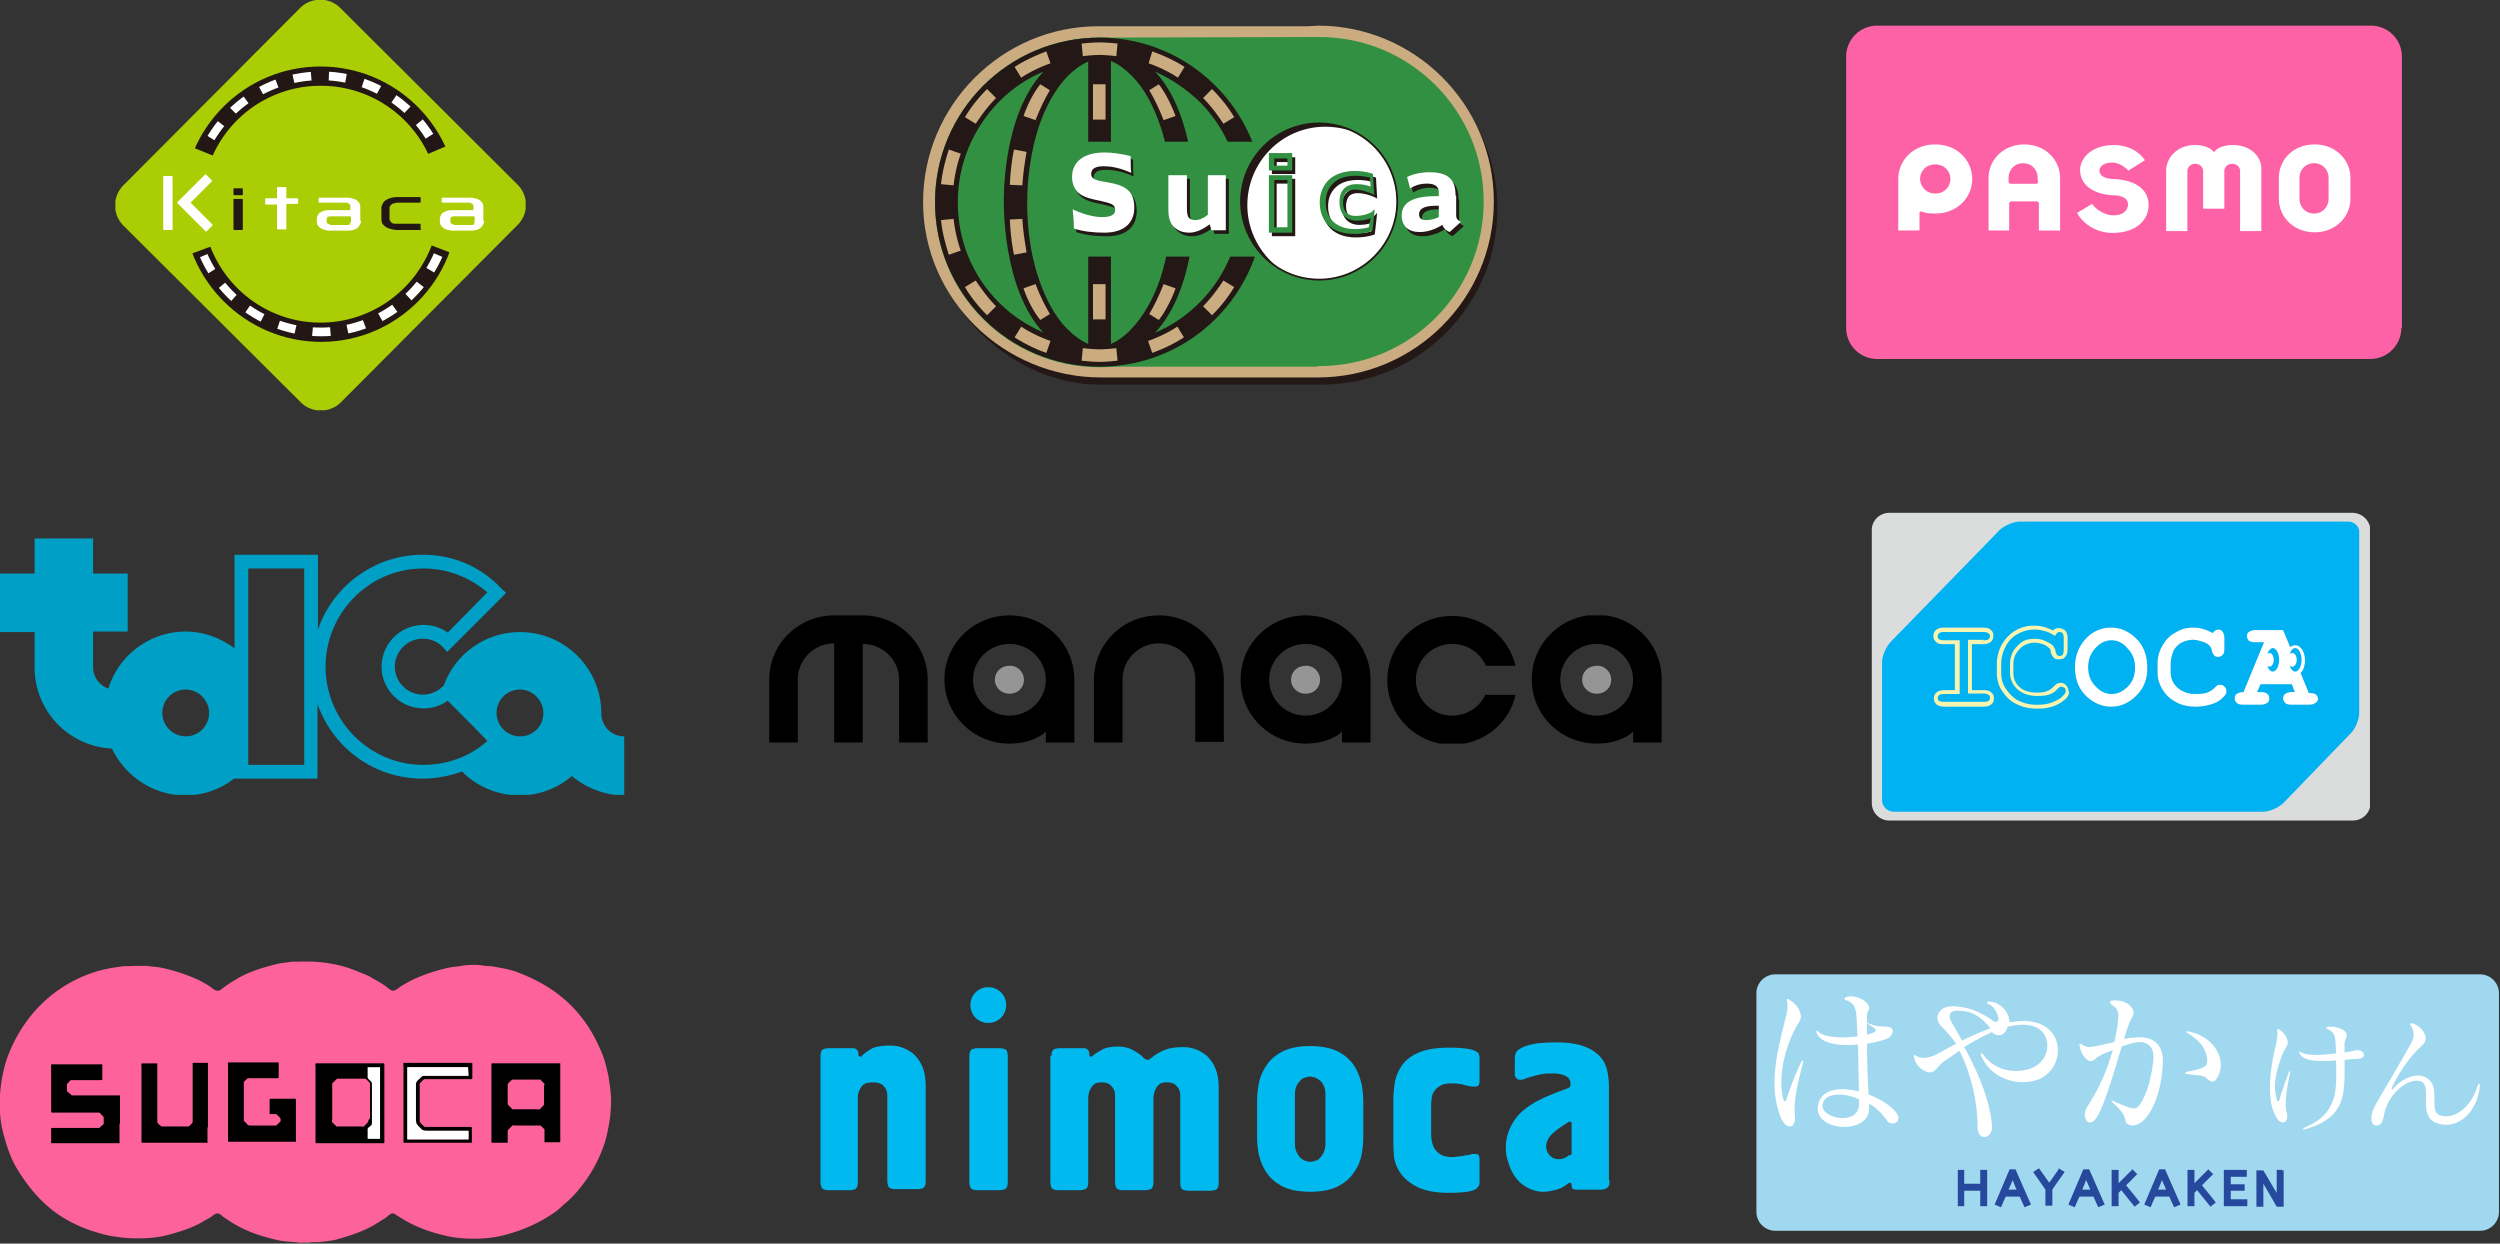 <svg width="195" height="97" fill="none" xmlns="http://www.w3.org/2000/svg"><rect width="100%" height="100%" fill="#333333" stroke="none"/><g clip-path="url(#a)"><path d="M40.37 14.4a2.224 2.224 0 0 1 0 3.151L26.6 31.37a2.224 2.224 0 0 1-3.151 0L9.63 17.6a2.224 2.224 0 0 1 0-3.152L23.4.63a2.224 2.224 0 0 1 3.152 0L40.37 14.4z" fill="#ABCD03"/><path d="M14.479 15.903A10.512 10.512 0 0 0 25 26.424c5.818 0 10.521-4.751 10.521-10.521A10.512 10.512 0 0 0 25 5.382a10.512 10.512 0 0 0-10.521 10.521z" fill="#fff"/><path d="M25.049 26.666c-5.916 0-10.764-4.848-10.764-10.763S19.085 5.187 25 5.187s10.715 4.8 10.715 10.716c.049 5.915-4.751 10.763-10.667 10.763zm0-21.09c-5.722 0-10.328 4.654-10.328 10.327 0 5.72 4.655 10.327 10.328 10.327 5.672 0 10.327-4.655 10.327-10.327 0-5.673-4.655-10.328-10.327-10.328z" fill="#221714"/><path d="M15.594 15.903c0-5.188 4.218-9.455 9.455-9.455 5.187 0 9.454 4.218 9.454 9.455 0 5.236-4.267 9.454-9.503 9.454-5.188 0-9.406-4.218-9.406-9.454z" fill="#ABCD03"/><path d="M25 25.55a9.643 9.643 0 0 1-9.648-9.648A9.643 9.643 0 0 1 25 6.254a9.643 9.643 0 0 1 9.648 9.648A9.643 9.643 0 0 1 25 25.551zm0-18.86a9.208 9.208 0 0 0-9.212 9.212c0 5.091 4.121 9.261 9.212 9.261 5.091 0 9.26-4.17 9.26-9.26 0-5.091-4.12-9.213-9.26-9.213z" fill="#221714"/><path d="M34.455 15.806v.097c0 .436-.049.872-.097 1.26l1.066.146c.049-.485.097-.97.097-1.455v-.097l-1.066.049zm-.34-2.521c.097.387.194.824.291 1.26l1.067-.145c-.049-.485-.194-.97-.291-1.406l-1.067.29zm-1.067-2.376c.243.34.437.727.582 1.115l1.018-.436a10.427 10.427 0 0 0-.678-1.261l-.922.582zM31.4 8.969c.34.291.63.582.873.922l.824-.68a6.478 6.478 0 0 0-.97-1.017l-.727.775zm-2.085-1.503c.388.194.776.437 1.115.68l.63-.922a8.025 8.025 0 0 0-1.211-.727l-.534.97zm-2.424-.824c.436.097.824.194 1.26.34l.34-1.019a11.9 11.9 0 0 0-1.406-.388l-.194 1.067zm-2.57-.145c.243 0 .485-.049.727-.049h.582l.049-1.115h-.63c-.291 0-.534 0-.825.048l.097 1.116zM21.8 7.03c.388-.145.824-.242 1.212-.34l-.242-1.066c-.485.097-.921.242-1.358.388L21.8 7.03zm-2.279 1.212c.34-.242.727-.485 1.115-.679l-.533-.97c-.436.243-.824.485-1.212.776l.63.873zM17.68 9.988c.29-.34.582-.63.873-.97l-.776-.776c-.34.34-.68.679-.97 1.067l.873.679zm-1.358 2.23c.146-.388.388-.776.582-1.164l-.921-.582c-.243.388-.485.825-.63 1.261l.97.485zm-.63 2.473c.048-.437.145-.873.242-1.261l-1.066-.29a6.58 6.58 0 0 0-.291 1.405l1.115.146zm0 2.57c-.049-.437-.097-.825-.097-1.261H14.48c0 .485.048.97.097 1.454l1.115-.194zm.679 2.472a5.157 5.157 0 0 1-.437-1.212l-1.066.29c.145.486.29.922.484 1.358l1.019-.436zm1.357 2.182A5.191 5.191 0 0 1 17 20.848l-.921.582c.242.388.533.776.824 1.164l.824-.68zm1.891 1.745c-.34-.242-.679-.533-1.018-.824l-.727.824c.34.34.727.63 1.115.921l.63-.92zm2.279 1.164c-.388-.146-.824-.291-1.164-.533l-.485.97c.437.242.873.387 1.31.581l.339-1.018zm2.521.533a94.836 94.836 0 0 1-1.26-.145l-.243 1.067c.485.096.921.145 1.406.193l.097-1.115zm2.57-.194c-.436.097-.824.146-1.26.194l.096 1.115c.485-.048.97-.097 1.406-.194l-.242-1.115zm2.424-.872a12.63 12.63 0 0 1-1.163.533l.387 1.018a7.74 7.74 0 0 0 1.31-.582l-.534-.97zm2.085-1.503c-.291.29-.63.581-1.018.824l.63.873c.388-.291.776-.582 1.115-.922l-.727-.775zm1.6-1.988c-.242.388-.485.727-.727 1.066l.872.68c.291-.389.582-.777.825-1.165l-.97-.581zm1.018-2.328a5.157 5.157 0 0 1-.436 1.212l1.018.437c.194-.436.34-.873.485-1.358l-1.067-.29z" fill="#221714"/><path d="m14.043 11.102 3.248 1.31.145 6.448-3.927 1.455.534-9.213zm22.254-.338L33 12.17l-.194 6.642 4.024 1.552-.533-9.6z" fill="#ABCD03"/><path d="M18.94 15.175c0 .049-.05.049-.05.049h-.63c-.048 0-.048-.049-.048-.049v-.436c0-.049.049-.049.049-.049h.63c.048 0 .048.049.048.049v.436zm0 2.715c0 .049-.05.049-.05.049h-.63c-.048 0-.048-.049-.048-.049v-2.327c0-.048.049-.048.049-.048h.63c.048 0 .048.048.048.048v2.327zm13.915 0c0 .049-.049.049-.049.049h-1.891s-.582-.049-.824-.243c-.243-.145-.34-.339-.34-.581v-.97s.097-.388.34-.533c.242-.146.533-.243.873-.243h1.794c.048 0 .048.049.048.049v.339c0 .049-.048.049-.048.049h-1.794s-.243.048-.388.097c-.097.096-.194.193-.194.29v.922s.048.145.145.242c.097.097.243.097.437.097h1.794c.048 0 .048.049.048.049v.387" fill="#221714"/><path d="M23.255 15.854c0 .049-.049.049-.049.049h-.824c-.049 0-.049.048-.049.048v1.891c0 .049-.048.049-.048.049h-.63c-.049 0-.049-.049-.049-.049V16c0-.049-.049-.049-.049-.049h-.824c-.048 0-.048-.048-.048-.048v-.388c0-.049.048-.049.048-.049h.825c.048 0 .048-.048.048-.048v-.776c0-.048.048-.048.048-.048h.63c.05 0 .05.048.05.048v.776c0 .049.048.049.048.049h.824c.049 0 .049.048.049.048v.34zm4.897 1.358v.145s-.097.291-.291.437c-.194.145-.437.194-.727.194H25.63s-.436-.049-.63-.194c-.194-.146-.29-.291-.29-.485v-.291s.048-.29.242-.436c.194-.097.387-.194.678-.194h1.649c.048 0 .048-.049.048-.049v-.291s0-.097-.097-.145c-.048-.049-.145-.097-.29-.097h-2.037c-.048 0-.048-.049-.048-.049v-.29c0-.049.048-.049.048-.049h2.279s.436.049.63.194c.194.145.291.29.291.485v1.115h.049zm-.776.048v-.339c0-.049-.049-.049-.049-.049h-1.551s-.146 0-.194.049c-.097.049-.097.097-.097.194v.194s0 .097.097.145c.097.049.194.097.29.097h1.214s.145 0 .194-.048c.048-.097.097-.194.097-.243zm10.376-.048v.145s-.098.291-.291.437c-.194.145-.437.194-.728.194H35.23s-.436-.049-.63-.194c-.194-.146-.29-.291-.29-.485v-.291s.048-.29.241-.436c.194-.097.388-.194.68-.194h1.648c.048 0 .048-.049.048-.049v-.291s0-.097-.097-.145c-.048-.049-.145-.097-.29-.097h-2.037c-.048 0-.048-.049-.048-.049v-.29c0-.049.048-.049.048-.049h2.279s.436.049.63.194c.194.145.291.29.291.485v1.115h.048zm-.728.048v-.339c0-.049-.048-.049-.048-.049h-1.552s-.145 0-.194.049c-.097.049-.097.097-.097.194v.194s0 .097.097.145c.097.049.194.097.291.097h1.261s.145 0 .194-.048c0-.097.048-.194.048-.243zm-23.564.63c0 .049-.048.049-.048.049h-.63c-.049 0-.049-.049-.049-.049v-4.12c0-.05.049-.05.049-.05h.63c.049 0 .049.05.049.05v4.12zm.631-2.375-.097.097-.145.146c-.049.048-.049.048 0 .097l2.181 2.181c.049.049.049.049.097 0l.437-.436c.048-.049.048-.049 0-.097l-1.649-1.648c-.048-.049-.048-.049 0-.097l1.6-1.6c.049-.049.049-.049 0-.097l-.436-.437c-.049-.048-.049-.048-.097 0l-1.891 1.891z" fill="#fff"/></g><g clip-path="url(#b)"><path fill-rule="evenodd" clip-rule="evenodd" d="M46.905 55.65a6.342 6.342 0 0 0-6.35-6.348 6.317 6.317 0 0 0-5.952 4.206l-.08.04a2.19 2.19 0 0 1-1.547.634A2.202 2.202 0 0 1 30.794 52c0-1.19.992-2.182 2.182-2.182.595 0 1.151.238 1.548.634l.357.397 4.603-4.603-.397-.357c-1.587-1.707-3.77-2.62-6.11-2.62-3.77 0-7.025 2.461-8.175 5.834V43.27h-6.508v7.301c-1.072-.793-2.381-1.31-3.81-1.31a6.324 6.324 0 0 0-6.032 4.445c-.714-.238-1.19-.912-1.19-1.706v-2.738H9.96v-4.524H7.262V42H2.698v2.738H0v4.564h2.698v2.738a6.334 6.334 0 0 0 6.032 6.349c1.032 2.143 3.214 3.65 5.714 3.65a6.152 6.152 0 0 0 3.81-1.309h6.508v-5.833c1.19 3.413 4.405 5.833 8.175 5.833a8.917 8.917 0 0 0 3.095-.555 6.33 6.33 0 0 0 4.484 1.865 6.251 6.251 0 0 0 4.087-1.508c1.111.912 2.54 1.508 4.087 1.508v-4.603a1.778 1.778 0 0 1-1.785-1.786zm-32.42 1.787a1.846 1.846 0 0 1-1.826-1.826 1.82 1.82 0 0 1 1.825-1.825c.992 0 1.825.833 1.825 1.825a1.82 1.82 0 0 1-1.825 1.826zm9.245 2.222h-4.365V44.34h4.365v15.32zM25.397 52c0-4.206 3.413-7.659 7.619-7.659 1.865 0 3.611.675 5 1.865-.556.556-2.58 2.62-3.095 3.135a3.194 3.194 0 0 0-1.905-.595A3.269 3.269 0 0 0 29.762 52a3.269 3.269 0 0 0 3.254 3.254 3.28 3.28 0 0 0 1.905-.595c.516.516 2.54 2.54 3.095 3.135-1.389 1.23-3.135 1.865-5 1.865-4.206 0-7.62-3.453-7.62-7.659zm15.159 5.437a1.846 1.846 0 0 1-1.826-1.826 1.82 1.82 0 0 1 1.826-1.825c.992 0 1.825.833 1.825 1.825a1.796 1.796 0 0 1-1.825 1.826z" fill="#00A0C6"/></g><g clip-path="url(#c)"><path fill-rule="evenodd" clip-rule="evenodd" d="M23.529 75c1.752-.037 3.17.261 4.4.783.335.15.708.261 1.007.448.372.223.745.41 1.118.67.15.113.373.337.56.374.186.037.484-.224.596-.299a9.49 9.49 0 0 1 1.492-.783 13.534 13.534 0 0 1 2.274-.708c.336-.075.671-.075 1.007-.15.448-.074 1.156-.111 1.603-.036.373.074.672.037 1.007.111.634.112 1.268.224 1.827.448 3.133 1.193 5.22 3.132 6.488 6.19.261.596.41 1.23.56 1.939l.112.783c.037.298.111.895.074 1.23v.373c-.037.261-.037.56-.074.82-.112.709-.224 1.343-.41 1.94a10.827 10.827 0 0 1-1.94 3.542 7.864 7.864 0 0 1-.932 1.007c-.335.26-.634.596-1.007.857-1.155.82-2.46 1.417-4.064 1.827-1.305.336-3.244.336-4.55 0-1.118-.26-2.124-.634-2.982-1.118-.261-.15-.485-.299-.746-.448-.075-.037-.186-.186-.373-.149-.186.037-.335.224-.485.336-.335.186-.633.41-.969.596-.858.485-1.864.82-2.946 1.119a8.771 8.771 0 0 1-1.044.149c-.335.075-.671 0-1.007.075h-.82c-.485-.075-.97-.075-1.417-.15-1.23-.26-2.312-.596-3.281-1.118-.41-.224-.82-.485-1.194-.746-.111-.075-.26-.298-.521-.261-.187.037-.336.224-.485.298-.224.15-.485.261-.709.41-.783.448-1.752.746-2.76 1.007-1.528.373-3.69.261-5.07-.149-3.17-.858-5.071-2.573-6.638-5.22-.447-.783-.745-1.715-1.006-2.722-.522-2.088-.15-4.661.522-6.227 1.193-2.909 3.505-5.22 6.637-6.228.671-.223 1.38-.335 2.163-.447.298-.037.596 0 .932-.037h1.007c.373.074.783.074 1.118.149 1.044.224 1.902.522 2.76.895a8.64 8.64 0 0 1 1.006.56c.15.111.336.297.56.335.224.037.373-.15.485-.224.335-.261.708-.485 1.08-.708.933-.56 2.052-.895 3.282-1.194.373-.037.746-.112 1.119-.149.224.037.447 0 .634 0z" fill="#FD629B"/><path fill-rule="evenodd" clip-rule="evenodd" d="M9.36 87.641v-2.088c0-.037 0-.112-.038-.112H5.594l-.113-.112a.504.504 0 0 0-.149-.111l-.074-.075c-.038-.037-.038-.112-.038-.186v-.373c0-.038.075-.075.075-.112l.149-.15c.037-.037.075-.074.112-.074h2.237c.075 0 .187 0 .187-.037v-1.119c0-.037 0-.074-.038-.074H4.027s-.037 0-.037.037v3.505c0 .075 0 .186.037.224h3.692c.037 0 .074.037.111.074l.15.15a.515.515 0 0 1 .111.149v.484a.291.291 0 0 1-.149.15l-.112.111-.074.075H4.027c-.037 0-.037.037-.037.075v1.081s0 .037.037.037h5.295c.037 0 0-.075 0-.112v-1.417h.037zm6.86.299v-5.035h-1.118c-.038 0-.075 0-.075.038v4.586c0 .037-.037.075-.074.112l-.15.149c-.037.037-.074.075-.111.075h-2.089c-.037 0-.074-.075-.111-.075l-.15-.15c-.037-.036-.074-.074-.074-.111V82.98c0-.037-.038-.037-.075-.037h-1.118s-.038 0-.038.037c-.037.037 0 .149 0 .186v5.929c0 .037.038.037.075.037h5.071c.037 0 0-.037 0-.074v-1.119h.037zm6.861-1.492v-.56c0-.074 0-.149-.037-.186h-1.902c-.037 0-.112 0-.112.037v1.156h.448c.074 0 .112.038.149.075l.15.149a.513.513 0 0 1 .111.15v.186c-.037.074-.112.112-.15.149l-.111.112c-.037.037-.037.074-.112.074h-1.939c-.074 0-.186 0-.224-.037-.037-.037-.074-.037-.074-.075l-.15-.149-.111-.112v-2.983c0-.074.037-.074.074-.112l.15-.149c.037-.037.074-.074.111-.074h2.238c.037 0 .149 0 .149-.038v-1.193h-3.915s-.038 0-.038.038c-.037.037 0 .149 0 .186v5.929c0 .037.038.037.075.037h5.219c.038 0 0-.112 0-.15v-2.46zm9.658.559v-2.461c0-.075.075-.112.112-.15l.149-.148c.037-.038.075-.075.112-.075h3.691l.038-.037v-1.193c0-.038-.038-.038-.075-.038h-5.258s-.037 0-.037.038c-.037.037 0 .149 0 .186v5.966c0 .037.037.037.075.037h5.257v-1.118c0-.037 0-.075-.037-.112h-3.43c-.075 0-.224 0-.261-.037L33 87.79l-.15-.15-.111-.111v-.522zm10.963 2.013v-6.078H38.37c-.038 0-.038.038-.038.075v6.078c0 .037.038.037.112.037h1.119c.037 0 .037-.037.037-.074v-.709c0-.074 0-.186.037-.224l.075-.074.15-.15.111-.111c.037-.037.15 0 .186 0h1.977c.037 0 .074.037.111.074l.15.15c.037.037.074.074.074.111v.97c0 .037.038 0 .075 0h1.118c.038 0 .038-.037.038-.075zm-1.268-4.25v1.193c0 .112 0 .224-.037.26l-.187.187-.112.112c-.037.037-.149 0-.223 0h-1.902c-.037 0-.075-.075-.112-.112l-.15-.149-.074-.075c-.037-.037-.037-.149-.037-.186v-1.454l.112-.112.15-.15.074-.074h2.2c.074 0 .074.075.111.112.038.037.112.075.15.15.037.037.074.037.074.074s-.037.149-.037.223z" fill="#000"/><path fill-rule="evenodd" clip-rule="evenodd" d="M36.505 83.241H31.77v5.63h4.773v-.67h-3.245c-.111 0-.26 0-.373-.075l-.111-.112-.187-.186-.149-.187c0-.037-.037-.26-.037-.26v-2.872c.037-.15.112-.224.149-.261l.335-.298.075-.038h3.542l-.037-.67z" fill="#EE848C"/><path d="M29.942 82.942h-5.295s-.037 0-.037.038c-.037.037 0 .149 0 .186v5.966c0 .037.037.037.075.037h5.257c.038 0 .038-.074.038-.111v-6.041c-.038 0-.038-.037-.038-.075zm-1.23 4.587-.112.112-.15.149c-.037.037-.037.074-.074.074-.074.038-.186 0-.26 0H26.25c-.038 0-.075-.074-.112-.111l-.15-.15c-.037-.037-.074-.037-.074-.074-.037-.037 0-.187 0-.261v-2.76c0-.037.075-.074.112-.111l.15-.15.074-.074s.037 0 .037-.037h2.2c.037.037.075.037.112.074l.224.224a.634.634 0 0 1 .037.26v2.537c-.15.149-.15.26-.15.298z" fill="#000"/><path fill-rule="evenodd" clip-rule="evenodd" d="M28.675 83.241v.82l.037.075.26.261.038.112v3.132l-.037.112-.261.224-.037.074v.783h.97v-5.593h-.97zm7.83 0H31.77v5.63h4.773v-.67h-3.245c-.111 0-.26 0-.373-.075l-.111-.112-.187-.186-.149-.187c0-.037-.037-.26-.037-.26v-2.872c.037-.15.112-.224.149-.261l.335-.298.075-.038h3.542l-.037-.67z" fill="#fff"/></g><g clip-path="url(#d)"><path d="M74.987 24.26C77.413 27.527 81.38 30 85.813 30h17.267c7.56 0 13.72-6.16 13.72-13.72 0-3.313-1.167-6.346-3.127-8.726" fill="#231815"/><path d="M102.8 2.887c-.28 0-.513 0-.793.046H85.673c-7.046-.046-12.74 5.74-12.74 12.834 0 7.093 5.694 12.833 12.74 12.833.327 0 .654 0 .934-.047H102.8c7.14.047 12.927-5.74 12.927-12.833S109.893 2.887 102.8 2.887z" fill="#319041"/><path d="M73.727 15.767c0-6.627 5.366-11.994 11.946-11.994H102.8c6.58 0 11.947 5.367 11.947 11.947 0 6.58-5.32 11.947-11.947 11.947H86.607l-.934.046c-6.58 0-11.946-5.366-11.946-11.946zM86 29.44h16.8c7.56 0 13.72-6.16 13.72-13.72C116.52 8.16 110.36 2 102.8 2c0 0-.7.047-.793.047H85.673C78.16 2.047 72 8.207 72 15.767c0 7.56 6.3 13.673 13.86 13.673H86z" fill="#CBAB80"/><path d="M102.8 28.6H85.767V2.933l17.033-.046" fill="#319041"/><path d="M90.06 15.72c0-7.093 5.74-12.833 12.833-12.833 7.094 0 12.834 5.74 12.834 12.833s-5.74 12.833-12.834 12.833c-7.093 0-12.833-5.74-12.833-12.833z" fill="#319041"/><path d="M72.933 15.814c0-7.14 5.74-12.88 12.834-12.88 7.093 0 12.833 5.74 12.833 12.88 0 7.093-5.74 12.833-12.833 12.833-7.094 0-12.834-5.74-12.834-12.833z" fill="#319041"/><path d="M85.767 2.934c-7.094 0-12.834 5.74-12.834 12.833S78.673 28.6 85.767 28.6c7.093 0 12.833-5.74 12.833-12.833-.047-7.093-5.787-12.833-12.833-12.833z" fill="#319041"/><path d="M93.56 23.607c-1.027 1.027-2.193 1.82-3.453 2.333 3.266-3.5 3.08-10.173 3.08-10.173s.14-6.72-3.08-10.173c1.26.56 2.426 1.353 3.453 2.333 2.1 2.1 3.22 4.853 3.22 7.84 0 2.94-1.12 5.74-3.22 7.84zm-6.907 3.22V4.754c.56.233 1.12.653 1.634 1.166.933.934 1.68 2.287 2.24 3.967.606 1.773.886 3.827.886 5.88 0 2.1-.326 4.107-.886 5.88-.56 1.68-1.354 3.033-2.24 3.967-.514.56-1.074.98-1.634 1.213zm-1.773 0c-.56-.233-1.12-.653-1.633-1.167-.934-.933-1.68-2.286-2.24-3.966-.607-1.774-.887-3.827-.887-5.88 0-2.1.327-4.107.887-5.88.56-1.68 1.353-3.034 2.24-3.967.513-.513 1.073-.933 1.633-1.167v22.027zm-6.953-3.22c-2.1-2.1-3.22-4.853-3.22-7.84 0-2.94 1.166-5.74 3.22-7.84 1.026-1.027 2.193-1.82 3.453-2.333-3.267 3.5-3.08 10.173-3.08 10.173s-.14 6.72 3.08 10.173c-1.26-.56-2.427-1.306-3.453-2.333zm7.84-20.673c-7.094 0-12.834 5.74-12.834 12.833S78.673 28.6 85.767 28.6c7.093 0 12.833-5.74 12.833-12.833-.047-7.093-5.787-12.833-12.833-12.833z" fill="#231815"/><path d="M86.233 11.8h-.98v2.753h.98V11.8zm6.207-.14c.187.887.28 1.82.327 2.754l-.98.046c-.047-.887-.187-1.773-.327-2.613l.98-.187zm-6.207 5.32h-.98v2.754h.98V16.98zm6.207 2.893c.187-.886.28-1.82.327-2.753l-.98-.047c-.047.887-.187 1.774-.327 2.614l.98.186z" fill="#fff"/><path d="m81.147 6.573.746.467c-.42.7-.793 1.493-1.12 2.333l-.933-.326s.467-1.447 1.307-2.474zm.466-2.566c-.84.327-1.68.7-2.473 1.213l.513.84c.7-.466 1.494-.84 2.287-1.12l-.327-.933zm-2.52 7.653c-.186.887-.28 1.82-.326 2.754l.98.046c.046-.887.186-1.773.326-2.613l-.98-.187zm-2.1-4.714c-.653.654-1.26 1.4-1.726 2.194l.84.513c.466-.7.98-1.4 1.586-2.007l-.7-.7zm-2.986 4.714c-.28.887-.514 1.774-.607 2.707l.98.093c.093-.84.28-1.68.56-2.473l-.933-.327zM84.46 4.38c.42-.047.84-.093 1.307-.093.42 0 .886.046 1.306.093l.094-.98a14.021 14.021 0 0 0-1.4-.093c-.467 0-.934.046-1.4.093l.093.98zm1.773 2.193h-.98v2.754h.98V6.573zm4.154 0-.747.467c.42.7.793 1.493 1.12 2.333l.933-.326S91.18 7.6 90.387 6.573zm-.514-2.566c.887.327 1.727.7 2.52 1.213l-.513.84c-.7-.466-1.493-.84-2.287-1.12l.28-.933zm4.667 2.939c.653.654 1.26 1.4 1.727 2.194l-.84.513c-.467-.7-.98-1.4-1.587-2.007l.7-.7zM81.147 24.96l.746-.466a15.45 15.45 0 0 1-1.12-2.334l-.933.327c0 .047.467 1.447 1.307 2.473zm.466 2.567a12.16 12.16 0 0 1-2.473-1.213l.513-.84c.7.466 1.494.84 2.287 1.12l-.327.933zm-2.52-7.654c-.186-.886-.28-1.82-.326-2.753l.98-.047c.046.887.186 1.774.326 2.614l-.98.186zm-2.1 4.714c-.653-.654-1.26-1.4-1.726-2.194l.84-.513c.466.7.98 1.4 1.586 2.007l-.7.7zm-2.986-4.714c-.28-.886-.514-1.773-.607-2.706l.98-.094c.093.84.28 1.68.56 2.474l-.933.326zm10.36 8.26c.466.047.933.094 1.4.094.466 0 .933-.047 1.4-.094l-.094-.98c-.42.047-.84.094-1.306.094-.42 0-.887-.047-1.307-.094l-.093.98zm1.866-5.973h-.98v2.753h.98V22.16zm4.154 2.8-.747-.466c.42-.7.793-1.494 1.12-2.334l.933.327c0 .047-.513 1.447-1.306 2.473zm-.514 2.567c.887-.327 1.68-.7 2.474-1.213l-.514-.84c-.7.466-1.493.84-2.286 1.12l.326.933zm4.667-2.94a11.18 11.18 0 0 0 1.727-2.194l-.84-.513c-.467.7-.98 1.4-1.587 2.007l.7.7z" fill="#CBAB80"/><path d="M98.46 11.054H84.553v8.96H98.46v-8.96z" fill="#319041"/><path d="M96.827 15.72c0-3.36 2.706-6.114 6.066-6.114s6.067 2.754 6.067 6.114-2.707 6.113-6.067 6.113c-3.36 0-6.066-2.753-6.066-6.113z" fill="#fff"/><path d="M102.893 21.88c-3.36 0-6.16-2.754-6.16-6.16a6.154 6.154 0 0 1 6.16-6.16 6.154 6.154 0 0 1 6.16 6.16 6.154 6.154 0 0 1-6.16 6.16zm0-12.18c-3.313 0-6.02 2.706-6.02 6.02 0 3.313 2.707 6.02 6.02 6.02 3.314 0 6.02-2.707 6.02-6.02 0-3.314-2.706-6.02-6.02-6.02zM88.38 12.827c0 .28 0 .607.047.934-.747-.327-1.447-.514-2.147-.514-.653 0-.98.187-.98.607s.42.513 1.307.653c1.4.234 2.053.7 2.053 1.96 0 1.213-.793 1.96-2.333 1.96-.887 0-1.68-.093-2.38-.326 0-.56-.047-1.074-.094-1.494.794.373 1.634.607 2.287.607.7 0 1.027-.187 1.027-.56 0-.467-.374-.514-1.12-.7-.654-.14-1.167-.234-1.587-.514-.42-.28-.653-.793-.653-1.353 0-1.166.886-1.913 2.52-1.913.606 0 1.26.093 2.053.28v.373zm4.433 1.119v2.52c0 .607.047.98.654.98.326 0 .653-.14.98-.42v-3.08h1.4v4.294h-1.12l-.14-.467c-.56.42-1.074.653-1.587.653-.56 0-.98-.186-1.307-.56-.28-.373-.326-.793-.326-1.353v-2.567h1.446m20.954 1.634c0-1.214-.514-1.82-2.054-1.82-.653 0-1.26.14-1.726.373l.233.887a2.44 2.44 0 0 1 1.307-.374c.653 0 .933.234.933.7v.28h-.233c-1.727 0-2.66.467-2.66 1.494 0 .84.513 1.306 1.4 1.306.56 0 1.166-.186 1.773-.56.093.28.28.42.56.56l.887-.793c-.374-.187-.374-.327-.374-.653v-1.4h-.046zm-1.307.793v.84c-.373.187-.7.233-1.027.233-.326 0-.513-.14-.513-.466 0-.42.42-.654 1.307-.654h.233v.047z" fill="#231815"/><path d="M99.58 14.32h1.027v3.686H99.58V14.32zm-.373 4.106h1.82v-4.48h-1.82v4.48zm.373-5.786h1.027v.56H99.58v-.56zm-.373.933h1.82v-1.306h-1.82v1.306zm7.746 4.48c-.513.14-.886.14-1.12.14-.7 0-1.306-.233-1.68-.606-.373-.373-.56-.887-.56-1.494 0-.606.187-1.073.56-1.446.42-.42 1.027-.607 1.774-.607.373 0 .7.047 1.12.14l.046.7a3.133 3.133 0 0 0-1.12-.187c-.84 0-1.306.514-1.306 1.4 0 .467.14.84.373 1.074.233.233.56.373.98.373.327 0 .7-.046 1.073-.186l-.14.7zm.234-1.213c-.374.187-.794.28-1.214.28-.326 0-.56-.093-.7-.233-.186-.187-.28-.467-.28-.794 0-.373.094-.606.234-.793.14-.14.373-.233.653-.233.373 0 .793.093 1.26.28l.28.14-.093-1.633-.14-.047a4.727 4.727 0 0 0-1.354-.187c-.793 0-1.493.234-1.96.654-.466.42-.746 1.073-.746 1.773 0 .747.233 1.353.653 1.773.467.467 1.167.7 1.96.7.42 0 .887-.046 1.353-.186l.14-.047.187-1.68-.233.233z" fill="#231815"/><path d="M88.194 12.547c0 .28 0 .607.046.933-.746-.326-1.447-.513-2.146-.513-.654 0-.98.187-.98.607s.42.513 1.306.653c1.4.233 2.053.7 2.053 1.96 0 1.213-.793 1.96-2.333 1.96-.886 0-1.68-.093-2.38-.327 0-.56-.047-1.073-.093-1.493.793.373 1.633.607 2.287.607.7 0 1.026-.187 1.026-.56 0-.467-.373-.514-1.12-.7-.653-.14-1.166-.234-1.587-.514-.42-.28-.653-.793-.653-1.353 0-1.167.887-1.913 2.52-1.913.607 0 1.26.093 2.053.28v.373zm4.386 1.12v2.52c0 .607.047.98.653.98.327 0 .654-.14.98-.42v-3.08h1.4v4.293h-1.12l-.14-.466c-.56.42-1.073.653-1.586.653-.56 0-.98-.187-1.307-.56-.28-.373-.327-.793-.327-1.353v-2.567h1.447zm20.953 1.587c0-1.214-.513-1.82-2.053-1.82-.653 0-1.26.14-1.727.373l.234.887c.466-.28.886-.374 1.306-.374.654 0 .934.234.934.7v.28h-.234c-1.726 0-2.66.467-2.66 1.494 0 .84.514 1.306 1.4 1.306.56 0 1.167-.186 1.774-.56.093.28.28.42.56.56l.886-.793c-.373-.187-.373-.327-.373-.653v-1.4h-.047zm-1.306.84v.84c-.374.186-.7.233-1.027.233-.327 0-.513-.14-.513-.467 0-.42.42-.653 1.306-.653h.234v.047z" fill="#fff"/><path d="M99.393 14.04h1.027v3.687h-1.027V14.04zm-.42 4.107h1.82v-4.48h-1.82v4.48zm.42-5.787h1.027v.56h-1.027v-.56zm-.42.934h1.82V11.94h-1.82v1.354zm7.794 4.433c-.514.14-.887.14-1.12.14-.7 0-1.307-.234-1.68-.607-.374-.373-.56-.887-.56-1.494 0-.606.186-1.073.56-1.446.42-.42 1.026-.607 1.773-.607.373 0 .7.047 1.12.14l.047.7a3.14 3.14 0 0 0-1.12-.187c-.84 0-1.307.514-1.307 1.4 0 .467.14.84.373 1.074.234.233.56.373.98.373.327 0 .7-.047 1.074-.187l-.14.7zm.186-1.167a2.72 2.72 0 0 1-1.213.28c-.327 0-.56-.093-.7-.233-.187-.187-.28-.467-.28-.794 0-.373.093-.607.233-.793.14-.14.374-.233.654-.233.373 0 .793.093 1.26.28l.28.14-.094-1.634-.093-.046a4.72 4.72 0 0 0-1.353-.187c-.794 0-1.494.233-1.96.653-.467.42-.747 1.073-.747 1.774 0 .746.233 1.353.653 1.773.467.466 1.167.7 1.96.7.42 0 .887-.047 1.354-.187l.14-.047.186-1.68-.28.234z" fill="#319041"/><path d="M99.86 20.993c-1.54-1.12-2.567-2.94-2.567-4.993 0-3.36 2.707-6.114 6.067-6.114.747 0 1.54.14 2.193.374h.047a6.133 6.133 0 0 0-2.753-.654c-3.36 0-6.067 2.754-6.067 6.114 0 2.24 1.26 4.246 3.08 5.273z" fill="#231815"/></g><g clip-path="url(#e)"><path d="M125.677 53.022c0 .611-.481 1.092-1.136 1.092-.611 0-1.135-.48-1.135-1.092 0-.611.48-1.092 1.135-1.092.612-.043 1.136.48 1.136 1.092zm-22.708 0c0 .611-.48 1.092-1.135 1.092-.611 0-1.135-.48-1.135-1.092 0-.611.48-1.092 1.135-1.092.611-.043 1.135.48 1.135 1.092zm-23.1 0c0 .611-.48 1.092-1.135 1.092-.612 0-1.136-.48-1.136-1.092 0-.611.48-1.092 1.136-1.092.61-.043 1.135.48 1.135 1.092z" fill="#959595"/><path d="M72.358 53.022v4.89h-2.227v-4.89c0-1.529-1.266-2.795-2.838-2.795v7.685h-2.228v-7.729a2.833 2.833 0 0 0-2.838 2.839v4.89H60v-4.89C60 50.227 62.27 48 65.066 48h2.227c2.794 0 5.065 2.227 5.065 5.022zm43.537 1.091a2.843 2.843 0 0 1-2.62 1.703c-1.572 0-2.838-1.266-2.838-2.794 0-1.529 1.266-2.795 2.838-2.795 1.179 0 2.184.699 2.62 1.703h2.315a5.063 5.063 0 0 0-4.935-3.887c-2.795 0-5.065 2.227-5.065 5.022 0 2.751 2.27 5.022 5.065 5.022 2.402 0 4.454-1.66 4.935-3.886h-2.315v-.088zm-20.436-1.091c0-2.795-2.271-5.022-5.066-5.022s-5.066 2.227-5.066 5.022v4.89h2.228v-4.89a2.833 2.833 0 0 1 2.838-2.839c1.572 0 2.838 1.267 2.838 2.795v4.89h2.228v-4.846zm31.921 0c0-1.529-1.266-2.795-2.839-2.795-1.572 0-2.838 1.266-2.838 2.795 0 1.528 1.266 2.794 2.838 2.794 1.573 0 2.839-1.266 2.839-2.794zm2.227 4.89h-2.227v-.83h-.044c-.174.219-.436.35-.698.481-.655.306-1.354.437-2.097.437-2.794 0-5.065-2.227-5.065-5.022 0-2.751 2.271-5.022 5.065-5.022 2.795 0 5.066 2.227 5.066 5.022v4.934zm-24.935-4.89c0-1.529-1.266-2.795-2.838-2.795s-2.838 1.266-2.838 2.795c0 1.528 1.266 2.794 2.838 2.794s2.838-1.266 2.838-2.794zm2.228 4.89h-2.228v-.83h-.043c-.175.219-.437.35-.699.481-.655.306-1.354.437-2.096.437-2.795 0-5.065-2.227-5.065-5.022 0-2.751 2.27-4.978 5.065-4.978 2.795 0 5.066 2.227 5.066 5.022v4.89zm-25.328-4.89c0-1.529-1.266-2.795-2.838-2.795s-2.839 1.266-2.839 2.795c0 1.528 1.267 2.794 2.839 2.794s2.838-1.266 2.838-2.794zm2.227 4.89h-2.227v-.83h-.044c-.174.219-.436.35-.698.481-.655.306-1.354.437-2.096.437-2.795 0-5.066-2.227-5.066-5.022 0-2.751 2.27-4.978 5.066-4.978 2.794 0 5.065 2.227 5.065 5.022v4.89z" fill="#000"/></g><g clip-path="url(#f)" fill="#00B9EF"><path d="M64 82.374c0-.287.082-.451.205-.533.123-.041.287-.082.41-.082h1.929c.123 0 .205.04.287.123a.373.373 0 0 1 .123.287v.082c0 .082.04.164.164.164.041 0 .082 0 .123-.04 0-.042.041-.083.082-.124.164-.123.37-.287.657-.451.287-.164.861-.246 1.435-.246.329 0 .657.04.985.164.328.123.615.287.903.533.246.246.492.575.656.985.164.41.246.902.246 1.518v7.384c0 .287-.082.452-.205.534a1.459 1.459 0 0 1-.41.082h-1.764c-.287 0-.452-.082-.534-.205a1.459 1.459 0 0 1-.082-.41V85.45c0-.287-.082-.533-.287-.738-.164-.205-.492-.287-.82-.287-.288 0-.575.04-.739.164-.164.123-.246.287-.328.45a1.135 1.135 0 0 0-.123.534v6.646c0 .288-.082.452-.205.534a1.459 1.459 0 0 1-.41.082h-1.683c-.287 0-.45-.082-.533-.205a1.454 1.454 0 0 1-.082-.41v-9.847zm14.605 9.846c0 .287-.082.452-.205.534a1.459 1.459 0 0 1-.41.082h-1.764c-.287 0-.451-.082-.534-.205a1.459 1.459 0 0 1-.082-.41v-9.847c0-.287.082-.451.206-.533.123-.041.287-.082.41-.082h1.764c.123 0 .287.04.41.082.123.04.205.246.205.533v9.846zm3.405-9.846c0-.287.082-.451.205-.533.123-.041.288-.082.41-.082h1.929c.123 0 .205.04.287.123a.372.372 0 0 1 .123.287v.082c0 .082.041.164.123.164.041 0 .082 0 .123-.04.041-.042.082-.042.082-.083.164-.123.37-.246.657-.41.287-.164.697-.246 1.23-.246.452 0 .821.082 1.15.246.286.164.574.328.82.574.123.123.246.205.328.205.082.041.205-.04.41-.205.246-.205.534-.369.903-.533.369-.164.82-.246 1.477-.246.328 0 .656.04.984.164.328.123.616.287.903.533.246.246.492.575.656.985.164.41.246.902.246 1.518v7.384c0 .288-.082.452-.205.534a1.459 1.459 0 0 1-.41.082h-1.764c-.164 0-.287-.041-.41-.082s-.205-.246-.205-.534v-6.81c0-.287-.082-.533-.288-.738-.164-.206-.45-.287-.738-.287-.287 0-.492.04-.615.164-.165.123-.247.287-.329.45-.082.165-.082.33-.123.534v6.646c0 .287-.082.452-.205.534a1.459 1.459 0 0 1-.41.082H87.59c-.287 0-.452-.082-.534-.205a1.459 1.459 0 0 1-.082-.41v-6.77c0-.287-.082-.533-.287-.738-.164-.206-.451-.287-.738-.287s-.493.04-.616.164c-.164.123-.246.287-.328.45-.082.165-.082.33-.123.534v6.646c0 .287-.082.452-.205.534a1.457 1.457 0 0 1-.41.082h-1.723c-.288 0-.452-.082-.534-.205a1.455 1.455 0 0 1-.082-.41v-9.847h.082zm16.041 3.569c0-.41.041-.861.123-1.353.082-.493.287-.985.575-1.436.287-.452.697-.82 1.23-1.108.534-.287 1.272-.451 2.216-.451.943 0 1.682.164 2.215.451.534.287.944.656 1.231 1.108.287.451.451.943.574 1.436.082.492.123.943.123 1.353v2.708c0 .41-.041.862-.123 1.354a3.477 3.477 0 0 1-.574 1.395c-.287.451-.697.82-1.231 1.107-.533.288-1.272.452-2.215.452-.944 0-1.682-.164-2.215-.452-.534-.287-.944-.656-1.231-1.107-.287-.451-.452-.903-.575-1.395a8.292 8.292 0 0 1-.123-1.354v-2.708zm2.954 3.2c0 .288.041.534.123.698.082.164.164.328.287.451.123.123.247.164.37.246.164.041.287.082.41.082s.287-.04.41-.082a.597.597 0 0 0 .369-.246c.123-.123.205-.246.288-.451.082-.164.123-.41.123-.698V85.41c0-.287-.041-.533-.123-.697-.083-.164-.165-.328-.288-.41-.123-.124-.246-.165-.369-.247-.164-.04-.287-.082-.41-.082s-.287.041-.41.082a.596.596 0 0 0-.37.246 1.474 1.474 0 0 0-.287.41c-.082.165-.123.41-.123.698v3.733zm10.626-.738c0 .164 0 .328.041.533.041.205.082.41.205.616.123.205.287.369.492.492.205.123.534.205.944.205.082 0 .205 0 .328-.04.164 0 .369-.042.615-.083.206-.041.37-.041.452-.082.082-.041.205-.041.328-.041.205 0 .287.041.328.164a.8.8 0 0 1 .041.287v1.723c0 .082 0 .164-.041.287-.041.083-.123.165-.246.288a2.025 2.025 0 0 1-.697.205c-.329.04-.78.082-1.354.082-1.108 0-1.969-.164-2.585-.492-.615-.329-1.026-.698-1.313-1.15-.287-.45-.451-.943-.451-1.435-.041-.492-.041-.944-.041-1.313v-2.749c0-.492.041-.984.123-1.477.082-.492.287-.943.574-1.353.288-.41.739-.739 1.313-.985.575-.246 1.395-.37 2.38-.37.615 0 1.066.042 1.354.083.328.04.574.123.697.205.164.082.246.164.246.287.041.082.041.205.041.287v1.723c0 .082 0 .164-.041.288-.041.123-.164.164-.328.164s-.328 0-.451-.041-.246-.041-.37-.082c-.123-.041-.246-.082-.41-.082-.164-.042-.328-.042-.533-.042-.369 0-.698.041-.903.165-.205.123-.369.246-.492.45a.98.98 0 0 0-.205.575c-.041.205-.041.41-.041.616v2.092zm13.907 3.651v.246a.583.583 0 0 1-.082.247c-.041.082-.123.123-.205.164a.88.88 0 0 1-.41.082h-1.846c-.205 0-.287-.041-.328-.082a.31.31 0 0 1-.082-.164v-.206c0-.04-.083-.082-.165-.082-.041 0-.123.041-.205.124a2.2 2.2 0 0 1-.82.41c-.328.082-.657.164-.985.164-.41 0-.779-.082-1.108-.246a2.57 2.57 0 0 1-.943-.698c-.287-.328-.492-.697-.657-1.19-.164-.492-.246-.738-.246-1.353 0-1.108.575-2.257 1.477-2.954.821-.656 1.846-1.067 2.831-1.436l.533-.205c.164-.041.205-.164.205-.328 0-.329-.164-.534-.451-.657-.287-.123-.615-.164-.943-.164-.247 0-.534 0-.739.041a4.756 4.756 0 0 0-.738.164c-.288.082-.493.123-.657.205-.164.082-.287.082-.41.082s-.246-.04-.287-.123a.373.373 0 0 1-.123-.287v-1.354c0-.082.041-.205.082-.328.041-.123.164-.246.41-.37.205-.122.533-.245.985-.327.41-.082 1.025-.123 1.764-.123.943 0 1.682.123 2.215.328.533.205.944.492 1.231.82.287.328.451.698.533 1.108.082.41.123.78.123 1.19v7.302h.041zm-2.953-4.43c0-.083-.042-.124-.083-.124-.082-.04-.123 0-.205.041l-.369.247a6.8 6.8 0 0 0-.861.656c-.288.287-.534.698-.452 1.149.082.451.452.82.944.82.287 0 .533-.082.738-.246.205-.164.288 0 .288-.205v-2.338zm-44.103-9.231c0 .78-.615 1.395-1.395 1.395s-1.395-.616-1.395-1.395c0-.78.616-1.395 1.395-1.395.78 0 1.395.615 1.395 1.395z"/></g><g clip-path="url(#g)"><path d="M187.302 25.59a2.42 2.42 0 0 1-2.411 2.41h-38.48A2.42 2.42 0 0 1 144 25.59V4.41A2.42 2.42 0 0 1 146.411 2h38.527a2.42 2.42 0 0 1 2.411 2.41v21.18h-.047z" fill="#FD62A7"/><path d="M152.131 13.96c0 .567-.426 1.135-1.182 1.135a1.16 1.16 0 0 1-1.182-1.135c0-.567.426-1.134 1.182-1.134s1.182.567 1.182 1.134zm-2.411 4.018v-1.323c0-.142.047-.19.189-.142.284.094.52.142 1.04.142 1.749 0 2.884-1.277 2.884-2.695s-1.135-2.694-2.884-2.694c-1.749 0-2.884 1.276-2.884 2.694v4.018h1.655zm9.265-3.828c0 .094-.047.188-.189.188h-1.938c-.094 0-.189-.047-.189-.189v-.283c0-.568.426-1.135 1.135-1.135.709 0 1.134.567 1.134 1.135v.283h.047zm-2.269 3.828v-2.08c0-.094.048-.189.189-.189h1.939c.094 0 .189.048.189.19v2.08h1.654v-4.113c0-1.371-1.134-2.6-2.789-2.6-1.654 0-2.789 1.229-2.789 2.6v4.112h1.607zm10.59-5.484c-.048-.047-.095-.142-.19-.236-.52-.615-1.37-.945-2.221-.945-1.749 0-2.648 1.04-2.648 1.938 0 1.134.946 1.89 2.6 1.985 0 0 1.135-.047 1.135.71 0 .425-.331.85-1.135.85-.567 0-1.134-.33-1.465-.662 0 0-.142-.142-.189-.236l-1.182.709c.047.047.142.236.142.236.473.662 1.371 1.324 2.647 1.324 1.749 0 2.789-.945 2.789-2.175 0-1.37-1.276-1.985-2.789-2.032 0 0-1.04 0-1.04-.662 0-.236.236-.615.993-.615.331 0 .709.142 1.04.426.142.094.189.189.236.189l1.277-.804zm14.323 3.026c0 .567-.425 1.135-1.134 1.135-.71 0-1.135-.568-1.135-1.135v-1.654c0-.568.425-1.135 1.135-1.135.709 0 1.134.567 1.134 1.135v1.654zm1.702 0v-1.654c0-1.371-1.135-2.6-2.789-2.6-1.702 0-2.789 1.229-2.789 2.6v1.654c0 1.371 1.134 2.6 2.789 2.6 1.654 0 2.789-1.229 2.789-2.6zm-9.171-4.207c-.615 0-1.229.189-1.465.567-.284-.378-.851-.568-1.466-.568-1.371 0-2.269.946-2.269 2.033v4.68h1.655v-4.68c0-.33.283-.567.614-.567s.615.236.615.567v2.931h1.654v-2.93c0-.332.284-.568.615-.568s.614.236.614.567v4.68h1.655v-4.68c.094-1.134-.851-2.033-2.222-2.033z" fill="#fff"/></g><g clip-path="url(#h)"><path d="M183.486 40h-36.115c-.761 0-1.371.61-1.371 1.333V62.63c0 .762.61 1.371 1.371 1.371h36.153c.762 0 1.371-.61 1.371-1.333V41.333A1.417 1.417 0 0 0 183.486 40z" fill="#DBDCDC"/><path d="M164.705 49.942c-.457 0-.876.19-1.257.61-.381.38-.572.914-.572 1.486 0 .61.191 1.104.572 1.485.381.42.8.61 1.257.61.457 0 .876-.19 1.257-.572.381-.38.571-.876.571-1.485 0-.61-.19-1.105-.571-1.486-.381-.457-.8-.648-1.257-.648zm-3.924 3.62c-.038 0-.076 0-.114.038-.038 0-.077.038-.191.152-.19.19-.343.305-.533.381-.267.114-.61.152-1.029.152-.685 0-1.181-.19-1.562-.533a1.705 1.705 0 0 1-.571-1.295v-.648c0-.419.114-.8.305-1.104.228-.305.457-.534.724-.686.266-.153.571-.19.914-.19.266 0 .533.037.762.152.266.114.495.228.647.38.077.115.153.23.191.382.038.228.114.304.114.342.038.038.114.077.229.077.114 0 .19-.038.228-.115.038-.038.076-.152.076-.419v-.838c0-.228-.038-.343-.076-.38-.076-.077-.152-.115-.228-.115-.077 0-.115 0-.153.038-.038.038-.114.076-.152.152l-.076.115-.191-.115c-.19-.114-.419-.228-.647-.266a2.462 2.462 0 0 0-.762-.114c-.457 0-.876.114-1.296.342a2.185 2.185 0 0 0-.952.99 2.83 2.83 0 0 0-.343 1.372v.686c0 .457.115.876.381 1.257.267.381.572.686.914.876a3.32 3.32 0 0 0 1.524.343c.496 0 .953-.076 1.334-.266.304-.115.533-.267.723-.496a.464.464 0 0 0 .153-.343c0-.076-.038-.19-.114-.228-.077-.038-.153-.076-.229-.076zm-6.095-3.619c.266 0 .381-.039.419-.077.076-.076.114-.152.114-.228 0-.114-.038-.19-.114-.229-.038-.038-.153-.114-.419-.114h-3.01c-.267 0-.381.038-.419.114-.076.038-.114.114-.114.229 0 .114.038.19.114.228.076.038.152.077.419.077h1.181v4.19h-1.181c-.267 0-.381.038-.419.076-.076.076-.114.153-.114.229 0 .114.038.19.114.228.076.038.152.077.419.077h3.01c.266 0 .381-.039.419-.077.076-.076.114-.152.114-.228 0-.114-.038-.19-.114-.229-.038-.038-.153-.114-.419-.114h-1.181v-4.19h1.181v.038zm22.59.61c-.152 0-.343.19-.419.457a.287.287 0 0 1 .153-.076c.19 0 .342.228.342.533 0 .305-.152.533-.342.533a.287.287 0 0 1-.153-.076c.076.267.229.457.419.457.267 0 .495-.419.495-.914 0-.495-.228-.914-.495-.914zm1.753 0c-.191 0-.343.19-.419.457a.29.29 0 0 1 .19-.076c.191 0 .343.228.343.533 0 .305-.152.533-.343.533-.076 0-.114-.038-.19-.076.076.267.228.457.419.457.266 0 .495-.419.495-.914 0-.495-.229-.914-.495-.914z" fill="#A2D0CF"/><path d="M154.686 53.828c.305 0 .495.038.647.19.153.115.191.267.191.458 0 .19-.038.343-.191.457-.114.114-.342.19-.647.19h-3.01c-.305 0-.495-.076-.647-.19a.7.7 0 0 1-.191-.457c0-.19.076-.343.191-.457.152-.114.342-.19.647-.19h.8v-3.582h-.838c-.305 0-.495-.038-.647-.19a.629.629 0 0 1-.191-.457c0-.19.076-.343.191-.457.152-.115.342-.19.647-.19h3.01c.304 0 .495.037.647.19.153.114.191.266.191.457 0 .19-.038.343-.191.457-.114.114-.343.19-.647.19h-.838v3.581h.876zm6.514.61a2.716 2.716 0 0 1-.838.571c-.419.19-.914.267-1.448.267-.609 0-1.181-.114-1.676-.381-.419-.19-.762-.533-1.067-.99-.304-.42-.419-.915-.419-1.448v-.648c0-.533.153-1.028.381-1.523.267-.458.61-.839 1.067-1.105a2.745 2.745 0 0 1 1.448-.381c.304 0 .609.038.838.114.228.076.419.152.647.267.038-.038.077-.114.153-.114.114-.077.19-.077.305-.077.19 0 .342.076.495.19.114.115.19.344.19.61v.838c0 .267-.076.496-.19.61-.115.152-.267.19-.495.19-.191 0-.343-.038-.42-.152-.114-.114-.19-.267-.228-.495 0-.114-.038-.19-.114-.229a1.232 1.232 0 0 0-.496-.305 1.931 1.931 0 0 0-.647-.114c-.267 0-.534.076-.762.19-.229.115-.419.305-.61.572-.19.267-.266.572-.266.952v.648c0 .42.152.8.457 1.067.305.305.762.457 1.371.457.343 0 .648-.038.876-.152.115-.039.267-.153.419-.305.115-.115.191-.19.267-.229a.708.708 0 0 1 .267-.076.63.63 0 0 1 .457.19c.114.153.19.305.19.458.077.152 0 .342-.152.533z" fill="#F7F4AF"/><path d="M166.648 54.247c-.572.572-1.219.877-1.981.877-.686 0-1.296-.267-1.829-.724-.686-.61-.99-1.372-.99-2.362 0-.952.343-1.752.99-2.362a2.592 2.592 0 0 1 1.829-.724c.762 0 1.409.305 1.981.876.571.572.838 1.334.838 2.21.038.876-.267 1.638-.838 2.21zm6.819.077a1.85 1.85 0 0 1-.762.533 4.036 4.036 0 0 1-1.41.267c-.609 0-1.143-.115-1.6-.381a2.504 2.504 0 0 1-.99-.915 2.521 2.521 0 0 1-.419-1.371v-.648c0-.533.114-.99.381-1.447.266-.458.571-.8 1.028-1.029a2.487 2.487 0 0 1 1.372-.38c.304 0 .571.037.8.113.266.077.495.19.723.305.077-.076.115-.152.191-.19a.54.54 0 0 1 .228-.076c.153 0 .267.038.343.152a.842.842 0 0 1 .153.495v.838c0 .229-.038.42-.153.495-.076.115-.228.153-.343.153-.152 0-.228-.038-.304-.114a.866.866 0 0 1-.191-.42c-.038-.114-.076-.228-.152-.304-.114-.153-.305-.267-.572-.343-.228-.076-.495-.153-.723-.153-.305 0-.572.077-.838.191-.267.114-.496.343-.686.648-.114.304-.229.685-.229 1.066v.648c0 .457.191.876.534 1.18.342.306.838.496 1.447.496.381 0 .686-.038.953-.152.152-.077.304-.153.495-.343.114-.114.19-.152.228-.19.077-.039.115-.039.191-.039.152 0 .267.038.343.153.114.076.152.228.152.343.038.114-.038.266-.19.419zm7.161.495a.885.885 0 0 1-.533.152h-1.333c-.267 0-.419-.038-.534-.152-.076-.114-.152-.19-.152-.343 0-.152.076-.267.152-.343a.891.891 0 0 1 .534-.152h.228l-.228-.61h-2.438l-.267.61h.267c.228 0 .419.038.533.152.114.076.152.19.152.343 0 .152-.038.267-.152.343a.888.888 0 0 1-.533.152h-1.334c-.266 0-.419-.038-.533-.152-.114-.114-.152-.19-.152-.343 0-.152.038-.267.152-.343a.888.888 0 0 1 .533-.152l1.6-3.886h-.647c-.267 0-.419-.038-.534-.114a.568.568 0 0 1-.152-.343c0-.153.038-.267.152-.343.115-.114.267-.152.534-.152h2.133l.533 1.333a.574.574 0 0 1 .419-.152c.42 0 .762.533.762 1.18 0 .42-.114.762-.342.991l.647 1.562c.267 0 .419.038.495.076a.525.525 0 0 1 .229.42c-.038.075-.076.19-.191.266z" fill="#fff"/><path d="M164.705 49.942c-.457 0-.876.19-1.257.61-.381.38-.572.914-.572 1.486 0 .61.191 1.104.572 1.485.381.42.8.61 1.257.61.457 0 .876-.19 1.257-.572.381-.38.571-.876.571-1.485 0-.61-.19-1.105-.571-1.486-.381-.457-.8-.648-1.257-.648zm-3.924 3.62c-.038 0-.076 0-.114.038-.038 0-.077.038-.191.152-.19.19-.343.305-.533.381-.267.114-.61.152-1.029.152-.685 0-1.181-.19-1.562-.533a1.705 1.705 0 0 1-.571-1.295v-.648c0-.419.114-.8.305-1.104.228-.305.457-.534.724-.686.266-.153.571-.19.914-.19.266 0 .533.037.762.152.266.114.495.228.647.38.077.115.153.23.191.382.038.228.114.304.114.342.038.038.114.077.229.077.114 0 .19-.038.228-.115.038-.038.076-.152.076-.419v-.838c0-.228-.038-.343-.076-.38-.076-.077-.152-.115-.228-.115-.077 0-.115 0-.153.038-.038.038-.114.076-.152.152l-.076.115-.191-.115c-.19-.114-.419-.228-.647-.266a2.462 2.462 0 0 0-.762-.114c-.457 0-.876.114-1.296.342a2.185 2.185 0 0 0-.952.99 2.83 2.83 0 0 0-.343 1.372v.686c0 .457.115.876.381 1.257.267.381.572.686.914.876a3.32 3.32 0 0 0 1.524.343c.496 0 .953-.076 1.334-.266.304-.115.533-.267.723-.496a.464.464 0 0 0 .153-.343c0-.076-.038-.19-.114-.228-.077-.038-.153-.076-.229-.076zm-6.095-3.619c.266 0 .381-.039.419-.077.076-.076.114-.152.114-.228 0-.114-.038-.19-.114-.229-.038-.038-.153-.114-.419-.114h-3.01c-.267 0-.381.038-.419.114-.076.038-.114.114-.114.229 0 .114.038.19.114.228.076.038.152.077.419.077h1.181v4.19h-1.181c-.267 0-.381.038-.419.076-.076.076-.114.153-.114.229 0 .114.038.19.114.228.076.038.152.077.419.077h3.01c.266 0 .381-.039.419-.077.076-.076.114-.152.114-.228 0-.114-.038-.19-.114-.229-.038-.038-.153-.114-.419-.114h-1.181v-4.19h1.181v.038zm22.59.61c-.152 0-.343.19-.419.457a.287.287 0 0 1 .153-.076c.19 0 .342.228.342.533 0 .305-.152.533-.342.533a.287.287 0 0 1-.153-.076c.076.267.229.457.419.457.267 0 .495-.419.495-.914 0-.495-.228-.914-.495-.914zm1.753 0c-.191 0-.343.19-.419.457a.29.29 0 0 1 .19-.076c.191 0 .343.228.343.533 0 .305-.152.533-.343.533-.076 0-.114-.038-.19-.076.076.267.228.457.419.457.266 0 .495-.419.495-.914 0-.495-.229-.914-.495-.914z" fill="#00B2F2"/><path d="M154.686 53.828c.305 0 .495.038.647.19.153.115.191.267.191.458 0 .19-.038.343-.191.457-.114.114-.342.19-.647.19h-3.01c-.305 0-.495-.075-.647-.19a.7.7 0 0 1-.191-.457c0-.19.076-.343.191-.457.152-.114.342-.19.647-.19h.8v-3.581h-.838c-.305 0-.495-.039-.647-.191a.629.629 0 0 1-.191-.457c0-.19.076-.343.191-.457.152-.115.342-.19.647-.19h3.01c.304 0 .495.037.647.19.153.114.191.266.191.457 0 .19-.076.343-.191.457-.114.114-.343.19-.647.19h-.838v3.581h.876zm6.514.61a2.719 2.719 0 0 1-.838.571c-.419.19-.914.267-1.448.267-.609 0-1.181-.114-1.676-.38-.419-.191-.762-.534-1.067-.991-.304-.42-.419-.915-.419-1.448v-.648c0-.533.115-1.028.381-1.523.267-.458.61-.839 1.067-1.105a2.745 2.745 0 0 1 1.448-.381c.304 0 .609.038.838.114.228.076.457.152.647.267.038-.038.077-.114.153-.114.114-.077.19-.077.305-.077.19 0 .342.076.495.19.114.115.19.344.19.61v.838c0 .267-.076.496-.19.61-.115.152-.267.19-.495.19-.191 0-.343-.038-.42-.152-.114-.114-.19-.267-.228-.495 0-.114-.038-.19-.114-.229a1.23 1.23 0 0 0-.496-.304 2.109 2.109 0 0 0-.647-.115c-.267 0-.534.076-.762.19-.229.115-.419.305-.61.572-.19.267-.266.572-.266.952v.648c0 .42.152.8.457 1.067.305.305.762.457 1.371.457.343 0 .648-.038.876-.152.115-.039.267-.153.419-.305.115-.114.191-.19.267-.229a.708.708 0 0 1 .267-.076.63.63 0 0 1 .457.19c.114.153.19.305.19.458.077.152 0 .343-.152.533zm5.448-.19c-.572.57-1.219.876-1.981.876-.686 0-1.296-.267-1.829-.724-.686-.61-.99-1.372-.99-2.362 0-.952.343-1.752.99-2.362a2.592 2.592 0 0 1 1.829-.724c.762 0 1.409.305 1.981.876.571.572.838 1.334.838 2.21.038.876-.267 1.638-.838 2.21zm6.819.076a1.844 1.844 0 0 1-.762.533 4.036 4.036 0 0 1-1.41.267c-.609 0-1.143-.115-1.6-.381a2.504 2.504 0 0 1-.99-.915 2.521 2.521 0 0 1-.419-1.371v-.648c0-.533.114-.99.381-1.447.266-.457.571-.8 1.028-1.029a2.487 2.487 0 0 1 1.372-.38c.304 0 .571.037.8.113.266.077.495.191.724.305.076-.076.114-.152.19-.19.076-.038.152-.076.229-.076.152 0 .266.038.342.152a.842.842 0 0 1 .153.495v.838c0 .229-.038.42-.153.495-.076.115-.228.153-.342.153-.153 0-.229-.038-.305-.114a.866.866 0 0 1-.191-.42c-.038-.152-.076-.228-.152-.304-.114-.152-.305-.267-.571-.343-.229-.076-.496-.152-.724-.152-.305 0-.572.076-.838.19-.267.114-.496.343-.686.648-.114.304-.229.685-.229 1.066v.648c0 .457.191.876.534 1.18.343.306.838.496 1.447.496.381 0 .686-.038.953-.152a1.68 1.68 0 0 0 .495-.343c.114-.114.19-.152.228-.19.077-.039.115-.039.191-.039.152 0 .267.038.343.153.114.076.152.228.152.343.038.114-.038.266-.19.419zm7.162.495a.891.891 0 0 1-.534.152h-1.333c-.267 0-.419-.038-.533-.152-.077-.114-.153-.19-.153-.343a.48.48 0 0 1 .153-.343.885.885 0 0 1 .533-.152h.229l-.229-.61h-2.438l-.267.61h.267c.228 0 .419.038.533.152.114.076.153.19.153.343 0 .152-.039.267-.153.343a.885.885 0 0 1-.533.152h-1.333c-.267 0-.42-.038-.534-.152-.114-.114-.152-.19-.152-.343 0-.152.038-.267.152-.343a.889.889 0 0 1 .534-.152l1.6-3.886h-.648c-.267 0-.419-.038-.533-.114a.564.564 0 0 1-.153-.343c0-.152.038-.267.153-.343a.885.885 0 0 1 .533-.152h2.133l.572 1.333a.544.544 0 0 1 .381-.152c.419 0 .762.533.762 1.18 0 .42-.115.763-.343.991l.647 1.562c.267 0 .419.038.496.076a.527.527 0 0 1 .228.42c-.038.075-.076.19-.19.266zm2.514-14.134h-25.6c-.495 0-1.181.305-1.562.648l-8.533 8.762c-.343.381-.648 1.067-.648 1.562V62.4c0 .495.419.914.914.914h28.8c.496 0 1.181-.305 1.562-.648l5.334-5.523c.342-.381.609-1.067.609-1.562V41.56c.038-.495-.381-.876-.876-.876z" fill="#00B2F2"/></g><g clip-path="url(#i)"><path d="M194.917 94.542c0 .791-.667 1.458-1.459 1.458h-55A1.476 1.476 0 0 1 137 94.542V77.458c0-.791.667-1.458 1.458-1.458h55c.792 0 1.459.667 1.459 1.458v17.084z" fill="#A0D8EF"/><path d="M154.458 91.25v1.083h-1.25V91.25h-.5v2.833h.5v-1.208h1.25v1.208H155V91.25h-.542zm2.625-.042h-.333l-1.167 2.75.5.208s.292-.708.375-.833h1.084c.041.125.375.833.375.833l.5-.208-1.209-2.75h-.125zm.209 1.583h-.625c.083-.208.208-.458.333-.75.083.292.208.542.292.75zm3.25-1.541s-.542.792-.709 1c-.166-.25-.791-1.125-.791-1.125l-.459.292s.917 1.291.959 1.375v1.25h.541v-1.25c.042-.084.959-1.375.959-1.375l-.459-.292-.041.125zm2.291-.042h-.333l-1.167 2.75.5.208s.292-.708.375-.833h1.084c.041.125.375.833.375.833l.5-.208-1.209-2.75h-.125zm-.125.833c.125.25.25.542.334.75h-.625c.083-.208.208-.458.291-.75zm4-.458-.375-.375-.083.083-1 1V91.25h-.542v2.833h.542v-1.042l.208-.208 1.042 1.292.417-.334s-.959-1.208-1.084-1.333l.875-.875zm2.042-.375h-.333l-1.167 2.75.5.208s.292-.708.375-.833h1.083c.042.125.375.833.375.833l.5-.208-1.208-2.75h-.125zm.208 1.583h-.625c.084-.208.209-.458.292-.75.125.292.25.542.333.75zm3.667-1.208-.375-.375-.083.083-1 1V91.25h-.542v2.833h.542v-1.042l.208-.208 1.042 1.292.416-.334s-.958-1.208-1.083-1.333l.875-.875zM174 92.875h1.083v-.5H174v-.583h1.25v-.542h-1.792v2.833h1.834v-.541H174v-.667zm4-1.625h-.417v1.792c-.333-.542-1.041-1.75-1.041-1.75H176v2.833h.542v-1.792a85.832 85.832 0 0 1 1.041 1.792h.542v-2.833H178v-.042z" fill="#26499D"/><path d="M146.208 80.209c.125.083.125.208 0 .291-.125.084-.375.125-.583.209v-.917s.083.083.167.125c.125.125.291.167.416.292zm1.709 6.583c-.417-.542-1.25-1.083-2.167-1.417a74.437 74.437 0 0 1-.125-3.958c.708-.125 1.583-.333 1.792-.542.375-.416.25-.791-.25-.791-.292-.042-.667.041-1.292-.209l-.25-.125v-.625c0-.166.167-.291.167-.5 0-.541-1.042-1.041-1.709-.875-.291.084-.291.209 0 .292.375.167.625.375.709 1.083.041.584.083 1.125.083 1.709-1.083.166-2.625.083-3-.334-.167-.166-.25-.125-.167.084.25.708 1.584 1.083 3.209.875.041 1.166.041 2.375.083 3.666-1.625-.375-2.875-.125-3.167.959-.583 2.208 4.042 2.5 3.959.333v-.333c.5.291.958.708 1.375 1.291.333.542 1.291.167.75-.583zm-7.292-3.833c.083-.292-.042-.292-.167-.042-.375.75-.833 1.958-1.125 2.833-.083.25-.208.167-.25-.083-.25-.958-.25-3 .875-5.292.167-.375.459-.708.5-.958.084-.5-.375-1.167-.875-1.417-.166-.125-.25-.125-.208.042.125.667 0 .958-.208 1.792-.75 3-1.084 5-.334 7.166.459 1.25 1.292 1.042 1.167 0-.083-.791.042-1.916.625-4.041zM145 86.084c.042 1.791-3.083 1.166-2.833.041.166-.875 1.583-.958 2.833-.375v.334zm10.25-5.875a21.86 21.86 0 0 0-2.208.958c-.25-.458-.625-1.083-.834-1.458-.333-.584-.041-.917.542-.875.583.041 1.458.041 2.5 1.375zm3.708 4c2.084-.792 2.209-4.042-.416-4.5-.5-.125-1.125-.084-1.792.041-.042-.666-.5-1.5-1.542-1.625-.25-.041-.291.084-.083.209.458.208.708.75.75 1.125 0 .208-.125.333-.417.166-.875-.625-1.75-1.041-2.916-1.125-1.375-.125-1.709.917-1.167 1.5.375.375.875.917 1.208 1.417-.583.292-1.083.583-1.458.792-.5.25-1.125.416-1.542.208-.208-.125-.333-.208-.291.042.125.791 1 1.291 1.375 1.166.416-.125.375-.416 1.083-.916a42.6 42.6 0 0 0 1.083-.75c.875 1.708 1.417 3.958 1.417 5.916 0 1.25 1.208.917 1.125-.041-.125-2-1.208-4.459-2.167-6.167a22.62 22.62 0 0 1 2.167-1.167c.417.459 1.083.25 1.208-.416.75-.167 1.292-.209 1.834-.084 1.666.334 1.708 2.625.083 3.292-.958.417-2.708.417-3.75-.958-.208-.292-.333-.209-.167.125.834 1.75 2.875 2.291 4.375 1.75zm13.125-.126c-.25-.208-.375-.167-1.375-.292-.375-.041-.375-.125-.041-.208.458-.083.833-.167 1.166-.333.25-.084.334-.25.334-.584-.084-.833-.5-1.458-1.542-2.083-.208-.125-.167-.167.083-.125 2.125.417 3 2.333 2.25 3.583-.291.584-.625.25-.875.042zm-4.833 3.25c-.708.708-1.417.458-1.458.083-.084-.458-.292-.75-.959-1.375-.208-.208-.166-.25.084-.125.458.209.75.334 1.25.5.333.084.5.042.625-.125.541-.666.958-1.833 1.166-3.541.125-1.209-.541-1.667-1.666-1.375-.334.083-.542.166-.792.25-.5 1.625-1.042 3.541-1.667 5-.291.625-.666 1.166-1.041.833-.25-.292-.25-.75.083-1.25.875-1.333 1.5-2.792 1.917-4.292a2.915 2.915 0 0 1-.334.125c-1.166.459-.958.625-1.291.709-.375.125-.875-.542-.959-1.209-.041-.166.084-.166.167-.083.375.25.542.25 1.208.125.417-.083.875-.208 1.334-.292.125-.583.25-1.125.291-1.75.042-.416.084-.833-.5-1.166-.166-.209-.208-.292.084-.334 1.041-.083 1.625.5 1.625.959 0 .291-.209.416-.375.916-.125.334-.25.709-.375 1.125.208-.041.416-.083.625-.083 1.666-.25 2.416.5 2.416 1.833-.041 1.417-.416 3.459-1.458 4.542zm11.125-.499c.167.708-.375 1-.792.375-.791-1.292-.583-3.417-.125-5.459.125-.458.209-1 .167-1.333-.042-.167 0-.208.208-.083.375.25.709.75.584 1.166-.084.209-.209.334-.375.709-.834 2.125-.584 2.958-.459 3.541.042.167.167.209.209.042.208-.708.416-1.292.708-2.083.083-.209.167-.209.125 0-.375 1.708-.417 2.625-.25 3.125zm4.5-4.167c0 1.208.042 2.292-.25 3.167-.375 1.083-1.208 1.791-2.833 2.25-.209.041-.25 0-.042-.125 1.417-.625 1.958-1.292 2.292-2.334.208-.625.208-1.833.166-2.916-.958.083-2.541.166-2.833-.542-.083-.167-.042-.167.125-.083.5.291 1.667.208 2.708.083 0-.333-.041-.667-.041-.917-.042-.541-.125-.75-.584-.958-.208-.083-.166-.167.042-.208.583-.042 1.375.208 1.417.625.041.25-.125.25-.167.708v.667c.375-.042.708-.125.917-.167.625-.083.875.625.166.667-.25 0-.666.041-1.083.083zm7.25 4.958c-1.625-.542-.375-2.833-1.25-3.25-.75-.375-2.458.583-2.917 2.542-.041.25-.125.875-.583.875-.375 0-.458-.417-.375-.875.083-.584.792-1.5 3.042-5.5.333-.542.25-1.042 0-1.417-.125-.167-.042-.208.166-.167.542.167 1 .75 1 1.125s-.25.542-.583.875c-.833.834-1.542 1.917-2.042 2.959-.083.166 0 .25.125.083.459-.542 1.542-1.25 2.417-.875 1.417.625.208 2.667 1.208 3 .834.292 2.292-.292 2.917-2.292.083-.25.208-.208.167.042-.209 2.042-1.709 3.375-3.292 2.875z" fill="#fff"/></g><defs><clipPath id="a"><path d="M9 0h32v32H9V0z" fill="#fff"/></clipPath><clipPath id="b"><path d="M0 42h48.73v20H0V42z" fill="#fff"/></clipPath><clipPath id="c"><path d="M0 75h47.729v22H0V75z" fill="#fff"/></clipPath><clipPath id="d"><path d="M72 2h44.8v28H72V2z" fill="#fff"/></clipPath><clipPath id="e"><path d="M60 48h69.607v10H60V48z" fill="#fff"/></clipPath><clipPath id="f"><path d="M64 77h61.538v16H64V77z" fill="#fff"/></clipPath><clipPath id="g"><path d="M144 2h43.302v26H144V2z" fill="#fff"/></clipPath><clipPath id="h"><path d="M146 40h38.857v24H146V40z" fill="#fff"/></clipPath><clipPath id="i"><path d="M137 76h57.917v20H137V76z" fill="#fff"/></clipPath></defs></svg>